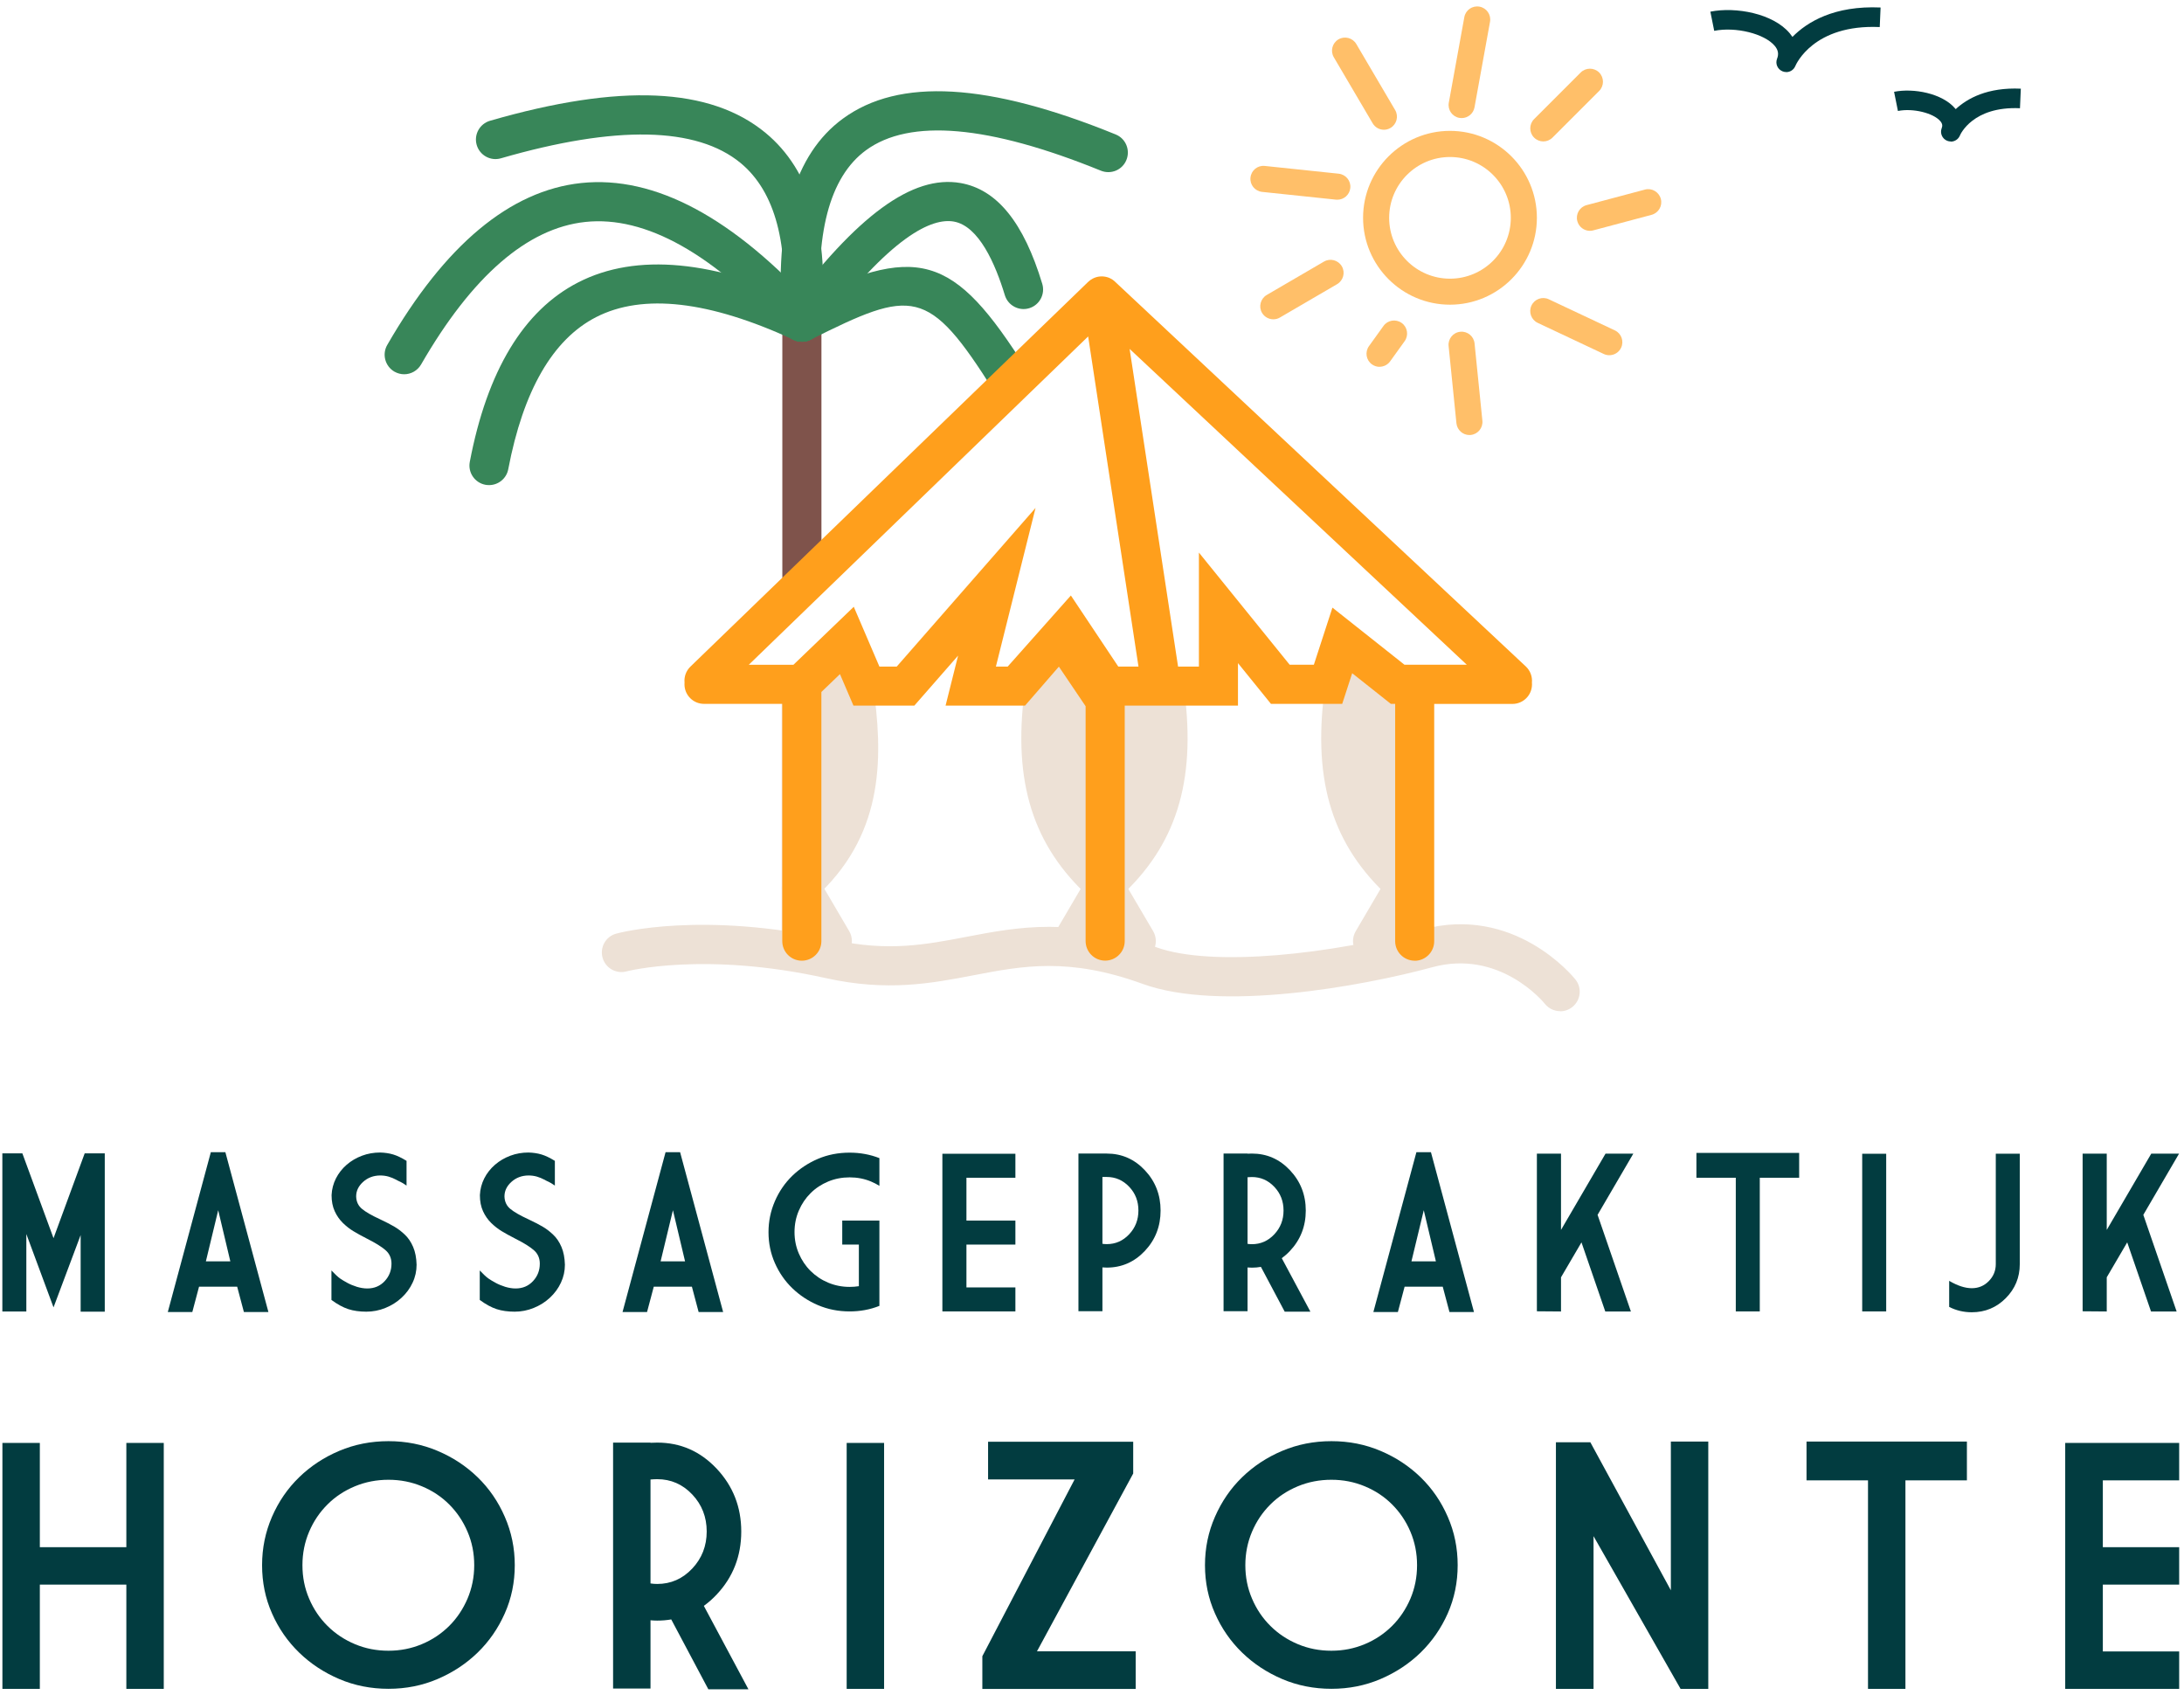 <svg width="335" height="260" viewBox="0 0 335 260" fill="none" xmlns="http://www.w3.org/2000/svg">
<path d="M0.37 221.3H6.11V237.29H19.38V221.3H25.12V259.02H19.38V243.03H6.11V259.02H0.37V221.3Z" fill="#023C40"/>
<path d="M78.96 240.05C78.96 242.68 78.45 245.15 77.43 247.44C76.41 249.74 75.03 251.74 73.27 253.45C71.51 255.16 69.46 256.51 67.12 257.51C64.78 258.51 62.27 259.01 59.59 259.01C56.91 259.01 54.37 258.51 52.03 257.51C49.69 256.51 47.64 255.16 45.88 253.45C44.12 251.74 42.73 249.74 41.72 247.44C40.7 245.14 40.2 242.68 40.2 240.05C40.2 237.42 40.71 234.96 41.72 232.63C42.73 230.3 44.12 228.28 45.88 226.57C47.64 224.86 49.69 223.51 52.03 222.52C54.37 221.53 56.89 221.03 59.59 221.03C62.29 221.03 64.78 221.53 67.12 222.52C69.46 223.51 71.51 224.86 73.27 226.57C75.03 228.28 76.42 230.3 77.43 232.63C78.45 234.96 78.96 237.43 78.96 240.05ZM46.39 240.05C46.39 241.88 46.73 243.59 47.42 245.19C48.1 246.79 49.04 248.18 50.24 249.37C51.44 250.56 52.84 251.49 54.44 252.16C56.05 252.84 57.76 253.17 59.59 253.17C61.42 253.17 63.11 252.83 64.71 252.16C66.32 251.49 67.71 250.55 68.9 249.37C70.09 248.19 71.02 246.79 71.71 245.19C72.39 243.59 72.74 241.88 72.74 240.05C72.74 238.22 72.4 236.51 71.71 234.91C71.03 233.31 70.09 231.92 68.9 230.73C67.71 229.54 66.32 228.62 64.71 227.95C63.1 227.28 61.4 226.95 59.59 226.95C57.78 226.95 56.05 227.28 54.44 227.95C52.83 228.62 51.43 229.54 50.24 230.73C49.04 231.92 48.1 233.31 47.42 234.91C46.74 236.51 46.39 238.22 46.39 240.05Z" fill="#023C40"/>
<path d="M99.78 248.49V258.97H94.04V221.25H99.78V221.28C100.12 221.26 100.46 221.25 100.81 221.25C104.38 221.25 107.42 222.58 109.93 225.25C112.44 227.92 113.7 231.13 113.7 234.89C113.7 238.65 112.44 241.89 109.93 244.55C109.3 245.22 108.64 245.8 107.96 246.29L114.8 259.08H108.65L102.96 248.37C102.26 248.49 101.54 248.55 100.81 248.55C100.47 248.55 100.13 248.53 99.78 248.5V248.49ZM99.78 226.91V242.85C100.1 242.9 100.45 242.93 100.81 242.93C102.91 242.93 104.7 242.14 106.18 240.57C107.66 239 108.4 237.1 108.4 234.88C108.4 232.66 107.66 230.77 106.18 229.2C104.7 227.64 102.91 226.86 100.81 226.86C100.47 226.86 100.13 226.88 99.78 226.91Z" fill="#023C40"/>
<path d="M129.87 221.3H135.61V259.02H129.87V221.3Z" fill="#023C40"/>
<path d="M151.55 221.12H173.82V225.99L159.06 253.26H174.2V259.03H150.68V254.01L164.83 226.9H151.56V221.13L151.55 221.12Z" fill="#023C40"/>
<path d="M223.59 240.05C223.59 242.68 223.08 245.15 222.07 247.44C221.05 249.74 219.66 251.74 217.91 253.45C216.15 255.16 214.1 256.51 211.76 257.51C209.42 258.51 206.91 259.01 204.23 259.01C201.55 259.01 199.01 258.51 196.67 257.51C194.33 256.51 192.28 255.16 190.52 253.45C188.76 251.74 187.37 249.74 186.36 247.44C185.34 245.14 184.83 242.68 184.83 240.05C184.83 237.42 185.34 234.96 186.36 232.63C187.38 230.3 188.76 228.28 190.52 226.57C192.28 224.86 194.33 223.51 196.67 222.52C199.01 221.53 201.53 221.03 204.23 221.03C206.93 221.03 209.42 221.53 211.76 222.52C214.1 223.51 216.15 224.86 217.91 226.57C219.67 228.28 221.06 230.3 222.07 232.63C223.09 234.96 223.59 237.43 223.59 240.05ZM191.02 240.05C191.02 241.88 191.36 243.59 192.05 245.19C192.73 246.79 193.67 248.18 194.87 249.37C196.07 250.56 197.47 251.49 199.07 252.16C200.68 252.84 202.39 253.17 204.22 253.17C206.05 253.17 207.74 252.83 209.34 252.16C210.95 251.49 212.34 250.55 213.53 249.37C214.72 248.18 215.65 246.79 216.34 245.19C217.02 243.59 217.36 241.88 217.36 240.05C217.36 238.22 217.02 236.51 216.34 234.91C215.66 233.31 214.72 231.92 213.53 230.73C212.34 229.54 210.95 228.62 209.34 227.95C207.73 227.28 206.03 226.95 204.22 226.95C202.41 226.95 200.67 227.28 199.07 227.95C197.46 228.62 196.06 229.54 194.87 230.73C193.67 231.92 192.73 233.31 192.05 234.91C191.37 236.51 191.02 238.22 191.02 240.05Z" fill="#023C40"/>
<path d="M257.78 259.02L244.43 235.6V259.02H238.66V221.2H243.94L256.29 243.9V221.09H262.03V259.02H257.78Z" fill="#023C40"/>
<path d="M277.1 221.09H301.7V227.04H292.27V259.02H286.53V227.04H277.1V221.09Z" fill="#023C40"/>
<path d="M316.78 221.3H334.26V227.04H322.55V237.29H334.26V243.03H322.55V253.28H334.26V259.02H316.78V221.3Z" fill="#023C40"/>
<path d="M13 176.89H16.07V201.17H12.37V189.42L8.21 200.51L4.04 189.26V201.14H0.36V176.89H3.43L8.21 189.9L12.99 176.89H13Z" fill="#023C40"/>
<path d="M34.57 176.71L41.17 201.22H37.41L36.38 197.34H30.53L29.5 201.22H25.74L32.34 176.71H34.57ZM31.58 193.45H35.33L33.47 185.61L31.58 193.45Z" fill="#023C40"/>
<path d="M56.21 201.17C55.16 201.17 54.23 201.04 53.43 200.78C52.63 200.52 51.76 200.05 50.84 199.37V194.85C51.41 195.45 51.85 195.86 52.15 196.07C52.46 196.28 52.83 196.51 53.28 196.75C53.72 196.99 54.21 197.19 54.75 197.36C55.29 197.52 55.82 197.61 56.34 197.61C57.43 197.61 58.31 197.23 59.01 196.48C59.71 195.73 60.05 194.84 60.05 193.81C60.05 192.97 59.75 192.28 59.16 191.76C58.57 191.23 57.6 190.63 56.25 189.95C55.44 189.53 54.75 189.16 54.2 188.82C53.64 188.48 53.1 188.06 52.59 187.56C52.08 187.06 51.66 186.46 51.34 185.76C51.02 185.06 50.86 184.25 50.86 183.3C50.9 182.38 51.13 181.52 51.53 180.73C51.93 179.94 52.48 179.24 53.17 178.64C53.86 178.04 54.65 177.58 55.53 177.25C56.41 176.92 57.34 176.76 58.31 176.76C59.04 176.78 59.71 176.88 60.31 177.06C60.91 177.24 61.6 177.57 62.36 178.04V181.83C61.9 181.52 61.59 181.33 61.42 181.26C61.25 181.19 61.01 181.07 60.7 180.9C60.39 180.73 60.03 180.59 59.62 180.46C59.21 180.34 58.77 180.28 58.31 180.28C57.28 180.29 56.41 180.62 55.7 181.26C54.99 181.9 54.63 182.64 54.63 183.49C54.65 184.29 54.95 184.93 55.52 185.4C56.09 185.88 57.02 186.41 58.3 187C59.18 187.42 59.89 187.78 60.44 188.1C60.99 188.42 61.54 188.83 62.07 189.33C62.61 189.83 63.04 190.47 63.37 191.24C63.7 192.01 63.87 192.92 63.9 193.97C63.9 194.93 63.7 195.85 63.29 196.72C62.89 197.59 62.32 198.36 61.6 199.03C60.88 199.7 60.05 200.22 59.11 200.6C58.17 200.98 57.2 201.17 56.18 201.17H56.21Z" fill="#023C40"/>
<path d="M78.96 201.17C77.91 201.17 76.98 201.04 76.18 200.78C75.38 200.52 74.51 200.05 73.59 199.37V194.85C74.16 195.45 74.6 195.86 74.9 196.07C75.21 196.28 75.58 196.51 76.03 196.75C76.47 196.99 76.96 197.19 77.5 197.36C78.04 197.52 78.57 197.61 79.09 197.61C80.18 197.61 81.06 197.23 81.76 196.48C82.46 195.73 82.8 194.84 82.8 193.81C82.8 192.97 82.5 192.28 81.91 191.76C81.32 191.23 80.35 190.63 79 189.95C78.19 189.53 77.5 189.16 76.95 188.82C76.39 188.48 75.85 188.06 75.34 187.56C74.83 187.06 74.41 186.46 74.09 185.76C73.77 185.06 73.61 184.25 73.61 183.3C73.65 182.38 73.88 181.52 74.28 180.73C74.68 179.94 75.23 179.24 75.92 178.64C76.61 178.04 77.4 177.58 78.28 177.25C79.16 176.92 80.09 176.76 81.06 176.76C81.79 176.78 82.46 176.88 83.06 177.06C83.66 177.24 84.35 177.57 85.11 178.04V181.83C84.65 181.52 84.34 181.33 84.17 181.26C84 181.19 83.76 181.07 83.45 180.9C83.14 180.73 82.78 180.59 82.37 180.46C81.96 180.34 81.52 180.28 81.06 180.28C80.03 180.29 79.16 180.62 78.45 181.26C77.74 181.9 77.38 182.64 77.38 183.49C77.4 184.29 77.7 184.93 78.27 185.4C78.84 185.88 79.77 186.41 81.05 187C81.93 187.42 82.64 187.78 83.19 188.1C83.74 188.42 84.29 188.83 84.82 189.33C85.36 189.83 85.79 190.47 86.12 191.24C86.45 192.01 86.62 192.92 86.65 193.97C86.65 194.93 86.45 195.85 86.04 196.72C85.64 197.59 85.07 198.36 84.35 199.03C83.63 199.7 82.8 200.22 81.86 200.6C80.92 200.98 79.95 201.17 78.93 201.17H78.96Z" fill="#023C40"/>
<path d="M104.32 176.71L110.92 201.22H107.16L106.13 197.34H100.28L99.25 201.22H95.49L102.09 176.71H104.32ZM101.33 193.45H105.08L103.22 185.61L101.33 193.45Z" fill="#023C40"/>
<path d="M131.74 197.27V190.88H129.19V187.2H134.89V200.28C133.47 200.85 131.94 201.13 130.32 201.13C128.59 201.13 126.97 200.81 125.47 200.17C123.97 199.53 122.66 198.66 121.53 197.57C120.4 196.48 119.51 195.19 118.86 193.72C118.21 192.25 117.88 190.67 117.88 188.98C117.88 187.29 118.21 185.72 118.86 184.22C119.51 182.72 120.4 181.43 121.53 180.33C122.66 179.24 123.97 178.37 125.47 177.73C126.97 177.09 128.59 176.78 130.32 176.78C131.94 176.78 133.46 177.06 134.89 177.62V181.87C134.49 181.62 134.06 181.4 133.61 181.21C132.58 180.78 131.49 180.57 130.33 180.57C129.17 180.57 128.06 180.78 127.03 181.21C126 181.64 125.1 182.23 124.34 182.99C123.57 183.75 122.97 184.64 122.53 185.67C122.09 186.69 121.87 187.79 121.87 188.96C121.87 190.13 122.09 191.23 122.53 192.25C122.97 193.27 123.57 194.17 124.34 194.93C125.11 195.69 126 196.29 127.03 196.72C128.06 197.15 129.16 197.37 130.33 197.37C130.81 197.37 131.28 197.33 131.74 197.26V197.27Z" fill="#023C40"/>
<path d="M144.55 176.95H155.75V180.63H148.24V187.2H155.75V190.88H148.24V197.45H155.75V201.13H144.55V176.95Z" fill="#023C40"/>
<path d="M169.1 194.38V201.1H165.42V176.92H169.76C172.05 176.92 174 177.77 175.61 179.48C177.22 181.19 178.02 183.25 178.02 185.66C178.02 188.07 177.22 190.14 175.61 191.85C174 193.56 172.05 194.41 169.76 194.41C169.54 194.41 169.32 194.4 169.1 194.38ZM169.1 180.51V190.76C169.31 190.79 169.53 190.81 169.76 190.81C171.11 190.81 172.25 190.31 173.2 189.3C174.15 188.29 174.62 187.08 174.62 185.65C174.62 184.22 174.15 183.01 173.2 182.01C172.25 181.01 171.1 180.51 169.76 180.51H169.1Z" fill="#023C40"/>
<path d="M191.36 194.38V201.1H187.68V176.92H191.36V176.94C191.58 176.93 191.8 176.92 192.02 176.92C194.31 176.92 196.26 177.77 197.87 179.48C199.48 181.19 200.29 183.25 200.29 185.66C200.29 188.07 199.48 190.14 197.87 191.85C197.47 192.28 197.04 192.65 196.61 192.97L201 201.17H197.06L193.41 194.3C192.96 194.38 192.5 194.42 192.03 194.42C191.81 194.42 191.59 194.41 191.37 194.39L191.36 194.38ZM191.36 180.55V190.77C191.57 190.8 191.79 190.82 192.02 190.82C193.37 190.82 194.51 190.32 195.46 189.31C196.41 188.3 196.88 187.09 196.88 185.66C196.88 184.23 196.41 183.02 195.46 182.02C194.51 181.02 193.37 180.52 192.02 180.52C191.8 180.52 191.58 180.53 191.36 180.55Z" fill="#023C40"/>
<path d="M219.49 176.71L226.09 201.22H222.33L221.3 197.34H215.45L214.42 201.22H210.66L217.26 176.71H219.49ZM216.5 193.45H220.25L218.39 185.61L216.5 193.45Z" fill="#023C40"/>
<path d="M250.54 176.92L245.05 186.32L250.16 201.14H246.23L242.58 190.54L239.44 195.9V201.14L235.74 201.11V176.93H239.44V188.63L246.27 176.93H250.52L250.54 176.92Z" fill="#023C40"/>
<path d="M260.2 176.82H275.97V180.63H269.93V201.13H266.25V180.63H260.21V176.82H260.2Z" fill="#023C40"/>
<path d="M285.64 176.95H289.32V201.13H285.64V176.95Z" fill="#023C40"/>
<path d="M298.98 196.44C300.27 197.2 301.43 197.57 302.45 197.57C303.47 197.57 304.34 197.21 305.05 196.49C305.76 195.77 306.13 194.9 306.13 193.88V176.94H309.81V193.88C309.81 195.92 309.09 197.66 307.66 199.1C306.23 200.54 304.49 201.26 302.45 201.26C301.21 201.26 300.06 200.99 298.98 200.44V196.45V196.44Z" fill="#023C40"/>
<path d="M334.25 176.92L328.76 186.32L333.87 201.14H329.94L326.29 190.54L323.15 195.9V201.14L319.45 201.11V176.93H323.15V188.63L329.98 176.93H334.23L334.25 176.92Z" fill="#023C40"/>
<path d="M239.31 155.08C238.43 155.08 237.57 154.7 236.97 153.96C236.69 153.61 229.98 145.55 219.71 148.34C208.77 151.31 187.1 155.2 175.28 150.9C163.94 146.78 156.86 148.13 149.36 149.57C142.84 150.82 136.1 152.11 126.66 150.01C108.07 145.89 96.21 148.95 96.09 148.98C94.5 149.41 92.85 148.46 92.42 146.86C91.99 145.26 92.93 143.62 94.52 143.19C95.05 143.04 107.8 139.68 127.96 144.16C136.19 145.99 142.04 144.87 148.24 143.68C156.21 142.16 164.45 140.58 177.34 145.27C185.99 148.42 204.42 146.29 218.14 142.56C232.25 138.72 241.28 149.75 241.65 150.22C242.69 151.51 242.48 153.4 241.18 154.44C240.63 154.88 239.97 155.1 239.31 155.1V155.08Z" fill="#EDE1D6"/>
<path d="M160.29 105.23C158.44 117.77 160.34 127.51 169.29 135.56V105.23H160.29Z" fill="#EDE1D6"/>
<path d="M169.29 147.34C167.63 147.34 166.29 146 166.29 144.34V136.86C158.01 128.88 155.24 118.92 157.32 104.79C157.54 103.32 158.8 102.23 160.29 102.23H169.29C170.95 102.23 172.29 103.57 172.29 105.23V144.34C172.29 146 170.95 147.34 169.29 147.34ZM162.93 108.23C162.1 116.17 163.14 122.3 166.29 127.42V108.23H162.93Z" fill="#EDE1D6"/>
<path d="M169.29 144.34H164.52L169.29 136.23" fill="#EDE1D6"/>
<path d="M169.29 147.34H164.53C163.45 147.34 162.46 146.76 161.93 145.83C161.4 144.9 161.4 143.75 161.95 142.82L166.71 134.71C167.55 133.28 169.39 132.8 170.82 133.64C172.25 134.48 172.73 136.32 171.89 137.75L169.76 141.38C171.2 141.6 172.3 142.84 172.3 144.35C172.3 146.01 170.96 147.35 169.3 147.35L169.29 147.34Z" fill="#EDE1D6"/>
<path d="M130.9 105.23C132.75 117.77 131.85 127.51 122.9 135.56V105.23H130.9Z" fill="#EDE1D6"/>
<path d="M122.9 147.34C121.24 147.34 119.9 146 119.9 144.34V105.23C119.9 103.57 121.24 102.23 122.9 102.23H130.9C132.39 102.23 133.65 103.32 133.87 104.79C135.5 115.86 135.63 127.38 125.9 136.85V144.34C125.9 146 124.56 147.34 122.9 147.34ZM125.9 108.23V127.15C128.87 121.76 129.16 115.61 128.28 108.23H125.9Z" fill="#EDE1D6"/>
<path d="M122.9 144.34H127.67L122.9 136.23" fill="#EDE1D6"/>
<path d="M127.67 147.34H122.91C121.25 147.34 119.91 146 119.91 144.34C119.91 142.84 121.01 141.59 122.45 141.37L120.32 137.74C119.48 136.31 119.96 134.47 121.39 133.63C122.82 132.79 124.66 133.27 125.5 134.7L130.26 142.81C130.8 143.74 130.81 144.89 130.28 145.82C129.75 146.75 128.75 147.33 127.68 147.33L127.67 147.34Z" fill="#EDE1D6"/>
<path d="M178.53 105.23C180.38 117.77 178.48 127.51 169.53 135.56V105.23H178.53Z" fill="#EDE1D6"/>
<path d="M169.53 147.34C167.87 147.34 166.53 146 166.53 144.34V105.23C166.53 103.57 167.87 102.23 169.53 102.23H178.53C180.02 102.23 181.28 103.32 181.5 104.79C183.58 118.92 180.81 128.88 172.53 136.86V144.34C172.53 146 171.19 147.34 169.53 147.34ZM172.53 108.23V127.42C175.68 122.29 176.72 116.17 175.89 108.23H172.53Z" fill="#EDE1D6"/>
<path d="M169.53 144.34H174.29L169.53 136.23" fill="#EDE1D6"/>
<path d="M174.29 147.34H169.52C167.86 147.34 166.52 146 166.52 144.34C166.52 142.84 167.62 141.59 169.06 141.37L166.93 137.74C166.09 136.31 166.57 134.47 168 133.63C169.43 132.79 171.27 133.27 172.11 134.7L176.88 142.81C177.42 143.74 177.43 144.89 176.9 145.82C176.37 146.75 175.37 147.33 174.3 147.33L174.29 147.34Z" fill="#EDE1D6"/>
<path d="M206.29 105.23C204.44 117.77 206.34 127.51 215.29 135.56V105.23H206.29Z" fill="#EDE1D6"/>
<path d="M215.29 147.34C213.63 147.34 212.29 146 212.29 144.34V136.86C204.01 128.88 201.24 118.92 203.32 104.79C203.54 103.32 204.8 102.23 206.29 102.23H215.29C216.95 102.23 218.29 103.57 218.29 105.23V144.34C218.29 146 216.95 147.34 215.29 147.34ZM208.93 108.23C208.1 116.17 209.14 122.3 212.29 127.42V108.23H208.93Z" fill="#EDE1D6"/>
<path d="M215.29 144.34H210.52L215.29 136.23" fill="#EDE1D6"/>
<path d="M215.29 147.34H210.53C209.45 147.34 208.46 146.76 207.93 145.83C207.4 144.9 207.4 143.75 207.95 142.82L212.71 134.71C213.55 133.28 215.39 132.8 216.82 133.64C218.25 134.48 218.73 136.32 217.89 137.75L215.76 141.38C217.2 141.6 218.3 142.84 218.3 144.35C218.3 146.01 216.96 147.35 215.3 147.35L215.29 147.34Z" fill="#EDE1D6"/>
<path d="M222.41 46.73C215.06 46.73 209.08 40.75 209.08 33.4C209.08 26.05 215.06 20.07 222.41 20.07C229.76 20.07 235.74 26.05 235.74 33.4C235.74 40.75 229.76 46.73 222.41 46.73ZM222.41 24.08C217.27 24.08 213.08 28.26 213.08 33.41C213.08 38.56 217.26 42.74 222.41 42.74C227.56 42.74 231.74 38.56 231.74 33.41C231.74 28.26 227.56 24.08 222.41 24.08Z" fill="#FFBF69"/>
<path d="M123 91.34C121.34 91.34 120 90 120 88.34V49.14C120 47.48 121.34 46.14 123 46.14C124.66 46.14 126 47.48 126 49.14V88.34C126 90 124.66 91.34 123 91.34Z" fill="#7F534B"/>
<path d="M123.01 52.4C122.92 52.4 122.83 52.4 122.73 52.39C121.08 52.24 119.86 50.78 120.01 49.13C121.07 37.5 118.91 29.39 113.6 25C106.85 19.43 94.48 19.18 76.83 24.28C75.24 24.74 73.58 23.82 73.12 22.23C72.66 20.64 73.58 18.98 75.17 18.52C95.12 12.76 108.94 13.37 117.43 20.38C124.36 26.1 127.24 35.96 125.99 49.68C125.85 51.24 124.54 52.41 123.01 52.41V52.4Z" fill="#388659"/>
<path d="M123 52.4C122.38 52.4 121.75 52.21 121.21 51.81C119.88 50.82 119.61 48.94 120.59 47.61C131.47 33 139.97 26.79 147.33 28.07C152.92 29.05 157.02 34.1 159.87 43.53C160.35 45.12 159.45 46.79 157.87 47.27C156.28 47.75 154.61 46.85 154.13 45.27C152.68 40.49 150.15 34.66 146.3 33.98C143.04 33.41 136.76 35.93 125.41 51.19C124.82 51.98 123.92 52.4 123 52.4Z" fill="#388659"/>
<path d="M62 57.4C61.49 57.4 60.98 57.27 60.5 57C59.07 56.17 58.57 54.34 59.4 52.9C68.23 37.58 78.24 29.23 89.15 28.07C100.43 26.88 112.55 33.37 125.22 47.39C126.33 48.62 126.24 50.52 125.01 51.63C123.78 52.74 121.89 52.65 120.77 51.42C109.45 38.9 99.01 33.06 89.78 34.04C80.89 34.99 72.41 42.34 64.59 55.9C64.03 56.86 63.03 57.4 61.99 57.4H62Z" fill="#388659"/>
<path d="M75.01 74.4C74.82 74.4 74.63 74.38 74.45 74.35C72.82 74.04 71.75 72.47 72.06 70.84C74.72 56.87 80.32 47.6 88.69 43.31C97.6 38.74 109.57 39.87 124.27 46.68C125.77 47.38 126.43 49.16 125.73 50.66C125.03 52.16 123.26 52.82 121.75 52.12C108.81 46.13 98.61 44.96 91.43 48.64C84.79 52.05 80.26 59.89 77.96 71.96C77.69 73.4 76.43 74.4 75.02 74.4H75.01Z" fill="#388659"/>
<path d="M155.01 61.4C154.01 61.4 153.04 60.9 152.47 60C142.35 43.93 139.96 44.3 124.35 52.09C122.87 52.83 121.06 52.23 120.33 50.74C119.59 49.26 120.19 47.46 121.68 46.72C140.79 37.19 146.16 38.7 157.56 56.81C158.44 58.21 158.02 60.06 156.62 60.95C156.12 61.26 155.57 61.41 155.02 61.41L155.01 61.4Z" fill="#388659"/>
<path d="M123 52.4C121.45 52.4 120.14 51.21 120.01 49.64C118.76 34.21 121.87 23.63 129.27 18.21C137.89 11.88 151.59 12.67 171.13 20.62C172.67 21.24 173.4 22.99 172.78 24.53C172.16 26.07 170.41 26.8 168.87 26.18C151.66 19.18 139.53 18.13 132.82 23.05C127.22 27.16 124.92 35.94 125.99 49.16C126.12 50.81 124.89 52.26 123.24 52.39C123.16 52.39 123.08 52.39 122.99 52.39L123 52.4Z" fill="#388659"/>
<path d="M217 147.34C215.34 147.34 214 146 214 144.34V107.95H213.34L207.41 103.25L205.88 107.95H194.95L189.89 101.7V108.22H172.52V144.33C172.52 145.99 171.18 147.33 169.52 147.33C167.86 147.33 166.52 145.99 166.52 144.33V108.31L162.42 102.24L157.23 108.22H145.04L146.96 100.55L140.25 108.22H130.91L128.84 103.39L125.99 106.13V144.34C125.99 146 124.65 147.34 122.99 147.34C121.33 147.34 119.99 146 119.99 144.34V107.95H107.99C106.33 107.95 104.99 106.61 104.99 104.95C104.99 104.86 104.99 104.76 105 104.67C104.92 103.8 105.22 102.9 105.9 102.24L166.88 43.26C167.1 43.05 167.35 42.86 167.63 42.72C167.98 42.54 168.36 42.43 168.74 42.4C169.13 42.37 169.51 42.41 169.87 42.52C170.02 42.56 170.16 42.62 170.3 42.69C170.55 42.81 170.79 42.97 171 43.17C171.02 43.19 171.04 43.21 171.06 43.23L234.04 102.21C234.74 102.87 235.06 103.79 234.98 104.68C234.98 104.77 234.99 104.86 234.99 104.96C234.99 106.62 233.65 107.96 231.99 107.96H219.99V144.35C219.99 146.01 218.65 147.35 216.99 147.35L217 147.34ZM180.7 102.23H183.9V84.75L197.82 101.95H201.53L204.38 93.19L215.43 101.95H224.99L173.27 53.51L180.7 102.22V102.23ZM171.5 102.23H174.63L166.91 51.6L114.85 101.96H121.7L130.96 93.06L134.89 102.23H137.55L158.84 77.9L152.76 102.23H154.57L164.26 91.33L171.53 102.23H171.5Z" fill="url(#paint0_linear_4_536)"/>
<path d="M236.72 21.69C236.21 21.69 235.7 21.49 235.31 21.1C234.53 20.32 234.53 19.05 235.31 18.27L242.46 11.12C243.24 10.34 244.51 10.34 245.29 11.12C246.07 11.9 246.07 13.17 245.29 13.95L238.14 21.1C237.75 21.49 237.24 21.69 236.73 21.69H236.72Z" fill="#FFBF69"/>
<path d="M224.2 18.11C224.08 18.11 223.96 18.1 223.84 18.08C222.75 17.88 222.03 16.84 222.23 15.75L224.61 2.63C224.81 1.54 225.84 0.82 226.94 1.02C228.03 1.22 228.75 2.26 228.55 3.35L226.17 16.47C225.99 17.44 225.15 18.11 224.2 18.11Z" fill="#FFBF69"/>
<path d="M212.28 19.9C211.59 19.9 210.93 19.55 210.55 18.91L204.59 8.78C204.03 7.83 204.35 6.6 205.3 6.04C206.25 5.48 207.48 5.8 208.04 6.75L214 16.88C214.56 17.83 214.24 19.06 213.29 19.62C212.97 19.81 212.62 19.9 212.28 19.9Z" fill="#FFBF69"/>
<path d="M205.13 30.63C205.06 30.63 204.99 30.63 204.92 30.62L193.59 29.43C192.49 29.31 191.69 28.33 191.81 27.23C191.93 26.13 192.89 25.33 194.01 25.45L205.34 26.64C206.44 26.76 207.24 27.74 207.12 28.84C207.01 29.87 206.14 30.63 205.13 30.63Z" fill="#FFBF69"/>
<path d="M195.31 48.97C194.62 48.97 193.95 48.61 193.58 47.98C193.02 47.03 193.35 45.8 194.3 45.24L203.08 40.12C204.04 39.56 205.26 39.89 205.82 40.84C206.38 41.79 206.05 43.02 205.1 43.58L196.32 48.7C196 48.89 195.66 48.97 195.31 48.97Z" fill="#FFBF69"/>
<path d="M211.61 56.26C211.21 56.26 210.8 56.14 210.44 55.88C209.54 55.24 209.34 53.99 209.98 53.09L212.21 49.99C212.85 49.09 214.1 48.89 215 49.53C215.9 50.17 216.1 51.42 215.46 52.32L213.23 55.42C212.84 55.96 212.23 56.25 211.6 56.25L211.61 56.26Z" fill="#FFBF69"/>
<path d="M225.39 66.72C224.38 66.72 223.51 65.95 223.4 64.92L222.2 53.07C222.09 51.97 222.89 50.99 223.99 50.88C225.09 50.77 226.07 51.57 226.18 52.67L227.38 64.52C227.49 65.62 226.69 66.6 225.59 66.71C225.52 66.71 225.45 66.72 225.39 66.72Z" fill="#FFBF69"/>
<path d="M246.85 54.48C246.56 54.48 246.27 54.42 246 54.29L235.87 49.52C234.87 49.05 234.44 47.86 234.91 46.86C235.38 45.86 236.57 45.43 237.57 45.9L247.7 50.67C248.7 51.14 249.13 52.33 248.66 53.33C248.32 54.05 247.6 54.48 246.85 54.48Z" fill="#FFBF69"/>
<path d="M243.87 35.4C242.99 35.4 242.18 34.81 241.94 33.91C241.66 32.84 242.29 31.75 243.36 31.46L252.3 29.08C253.37 28.79 254.46 29.43 254.75 30.5C255.04 31.57 254.4 32.66 253.33 32.95L244.39 35.33C244.22 35.38 244.04 35.4 243.87 35.4Z" fill="#FFBF69"/>
<path d="M273.98 11.05C273.79 11.05 273.61 11.02 273.42 10.94C272.66 10.63 272.28 9.78 272.58 9.01C272.87 8.28 272.75 7.66 272.22 7.03C270.65 5.16 266.23 4.07 262.94 4.73L262.35 1.79C266.21 1.01 271.96 2.05 274.52 5.1C274.67 5.28 274.81 5.47 274.94 5.66C277.19 3.38 281.33 0.83 288.46 1.15L288.33 4.15C278.18 3.69 275.49 9.87 275.38 10.13C275.14 10.71 274.58 11.06 273.99 11.06L273.98 11.05Z" fill="#023C40"/>
<path d="M299.23 21.7C299.04 21.7 298.85 21.66 298.67 21.59C297.91 21.28 297.54 20.43 297.83 19.67C297.96 19.33 297.98 19.01 297.63 18.59C296.56 17.32 293.4 16.56 291.12 17.02L290.53 14.08C293.5 13.48 297.93 14.3 299.92 16.66C299.94 16.69 299.96 16.71 299.98 16.74C301.77 15.08 304.87 13.37 309.97 13.6L309.84 16.6C302.62 16.27 300.69 20.61 300.62 20.8C300.38 21.37 299.82 21.72 299.23 21.72V21.7Z" fill="#023C40"/>
<defs>
<linearGradient id="paint0_linear_4_536" x1="170" y1="-277" x2="170" y2="-277" gradientUnits="userSpaceOnUse">
<stop stop-color="#FF9F1C"/>
<stop offset="0.51" stop-color="#FFBF69"/>
<stop offset="0.69" stop-color="#FFCB8D"/>
<stop offset="1" stop-color="#FF9F1C"/>
</linearGradient>
</defs>
</svg>
